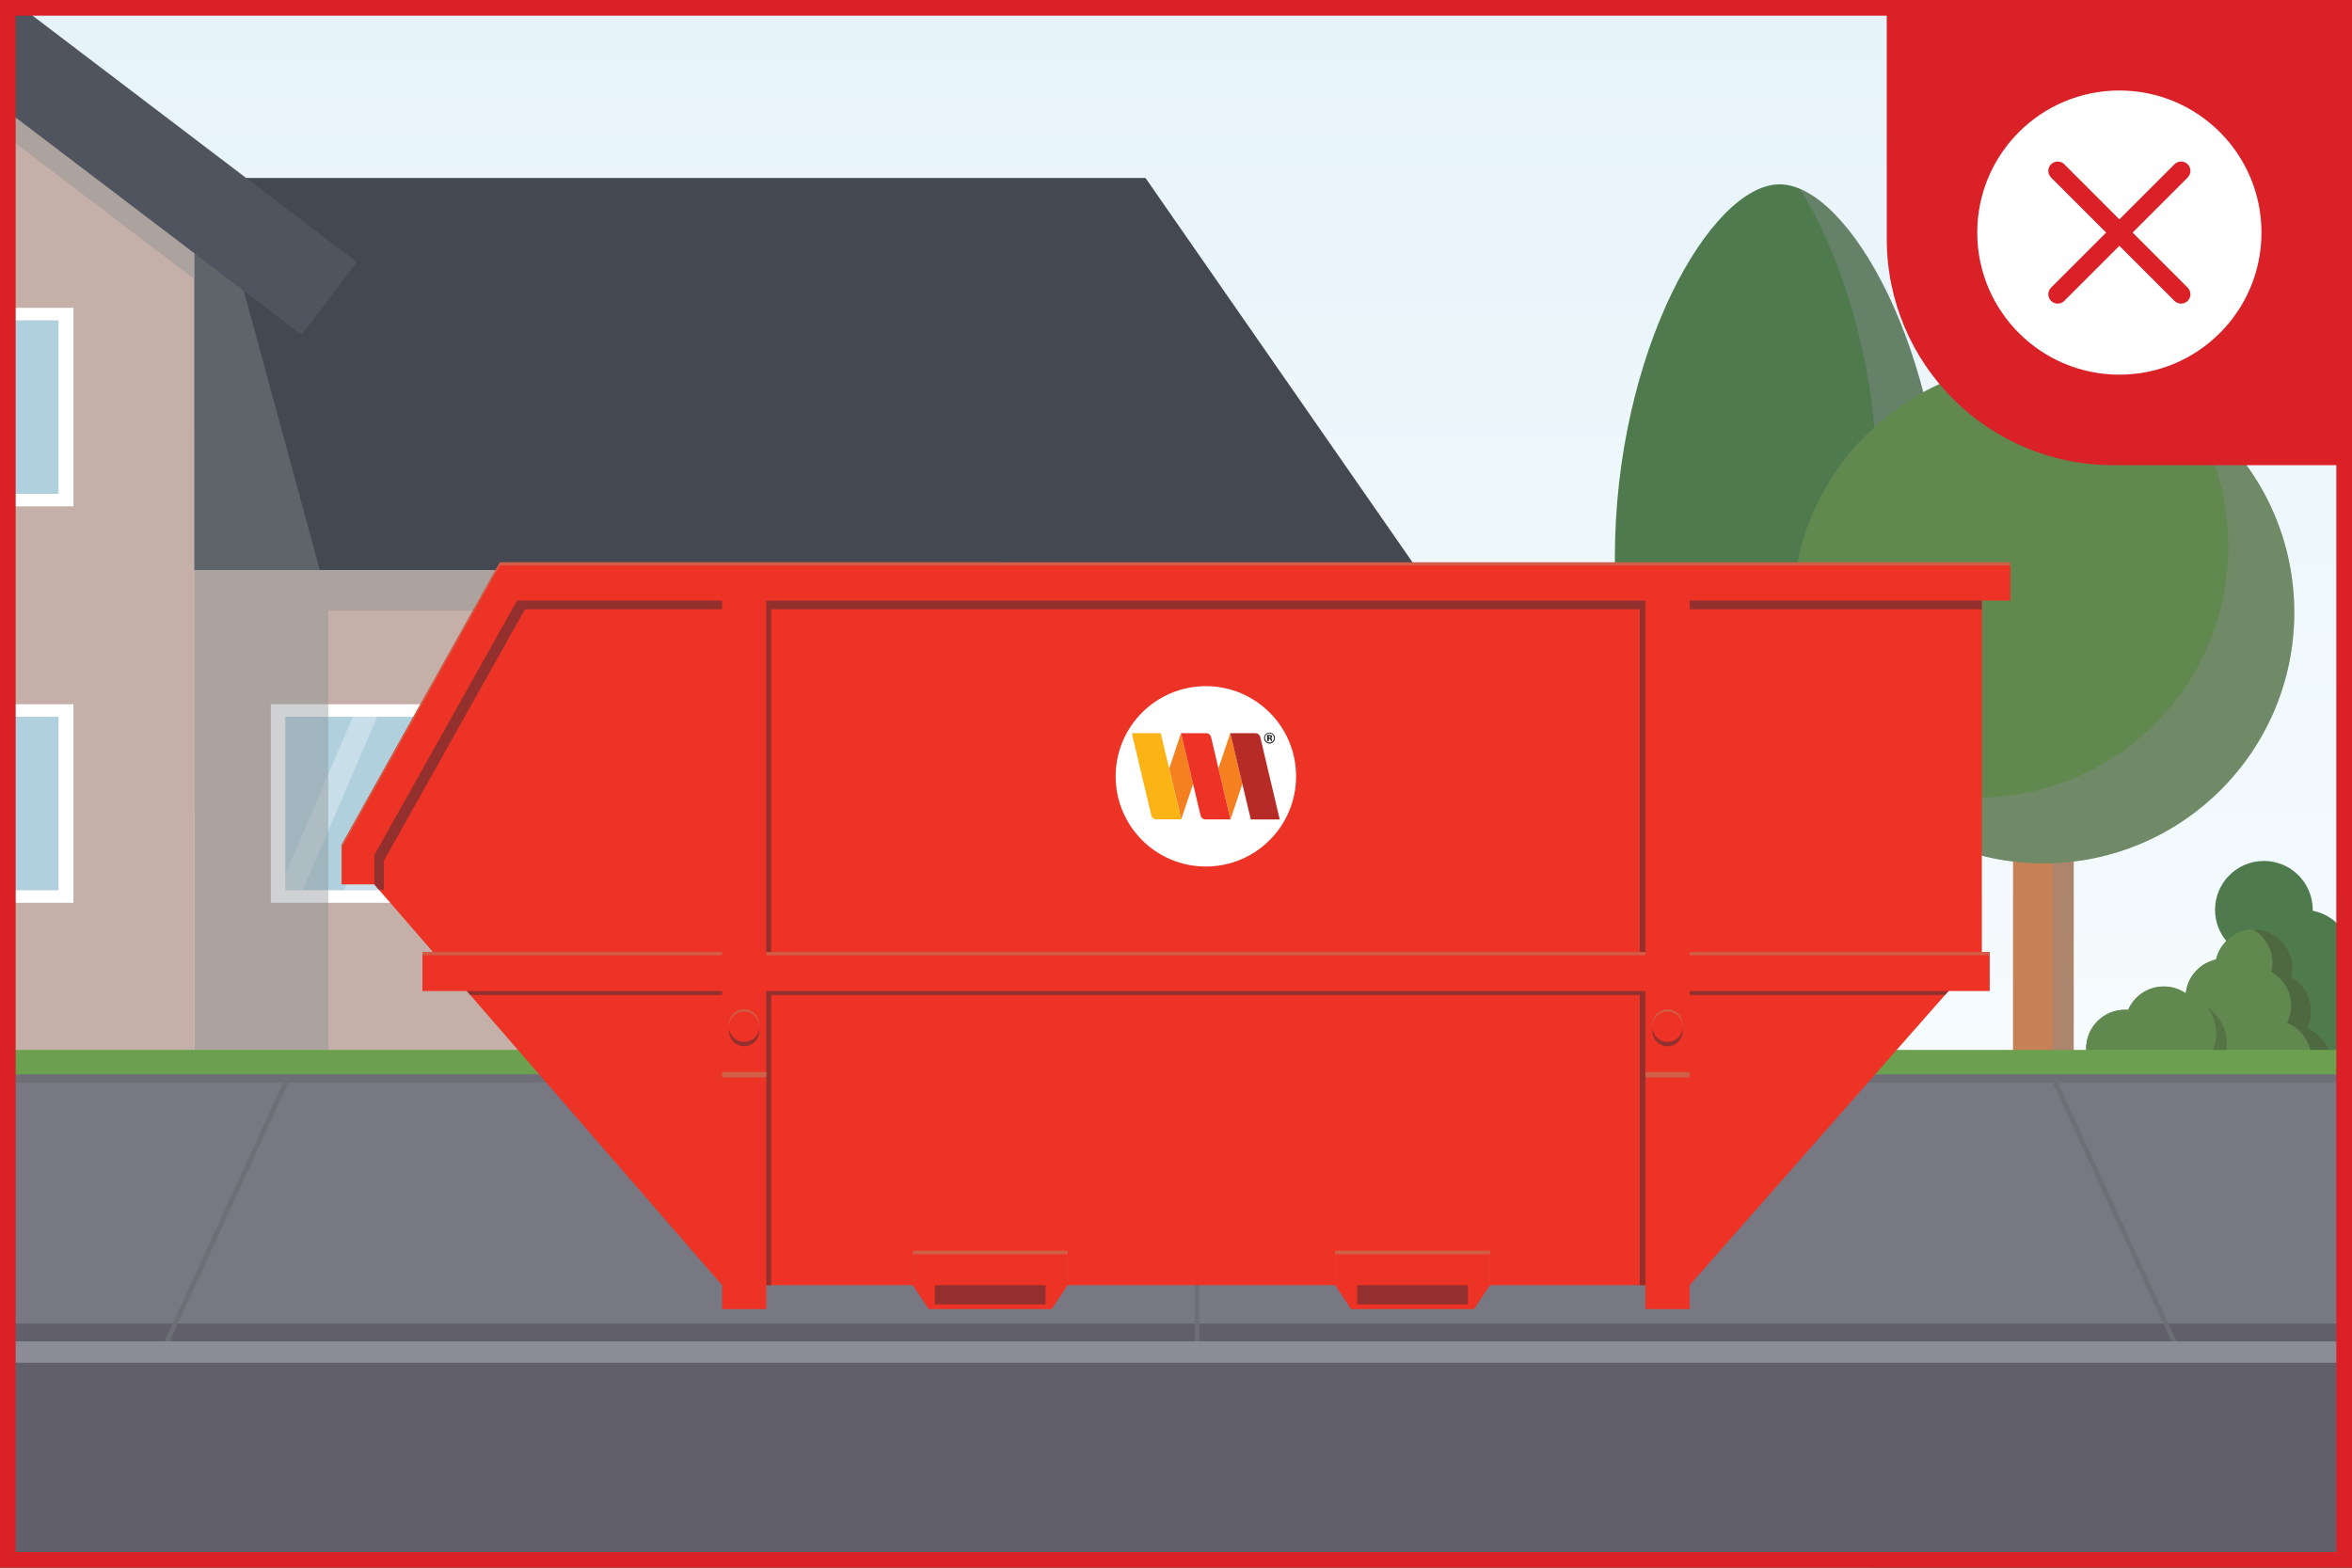 <?xml version="1.0" encoding="UTF-8"?>
<svg xmlns="http://www.w3.org/2000/svg" xmlns:xlink="http://www.w3.org/1999/xlink" viewBox="0 0 1500 1000">
  <defs>
    <style>
      .cls-1, .cls-2 {
        fill: none;
      }

      .cls-3 {
        fill: #787882;
      }

      .cls-4 {
        fill: #8c8c99;
        filter: url(#drop-shadow-1);
      }

      .cls-5 {
        fill: #6e6e77;
      }

      .cls-6 {
        fill: #61894f;
      }

      .cls-7 {
        opacity: .4;
      }

      .cls-7, .cls-8, .cls-9 {
        mix-blend-mode: multiply;
      }

      .cls-10, .cls-8, .cls-9 {
        fill: #231f20;
      }

      .cls-11 {
        fill: #50545e;
      }

      .cls-12 {
        fill: #32373a;
      }

      .cls-13 {
        fill: #454a4c;
      }

      .cls-14 {
        fill: #93302d;
      }

      .cls-15 {
        fill: url(#linear-gradient);
      }

      .cls-16, .cls-17 {
        fill: #fff;
      }

      .cls-16, .cls-18 {
        opacity: .1;
      }

      .cls-19 {
        fill: #c78157;
      }

      .cls-20 {
        fill: #c4b0a8;
      }

      .cls-21 {
        fill: #4e7a4e;
      }

      .cls-22 {
        isolation: isolate;
      }

      .cls-2 {
        stroke: #6e6e77;
        stroke-width: 3px;
      }

      .cls-2, .cls-23 {
        stroke-miterlimit: 10;
      }

      .cls-24 {
        fill: #b72b27;
      }

      .cls-25 {
        clip-path: url(#clippath-2);
      }

      .cls-26 {
        fill: #444851;
      }

      .cls-27 {
        fill: #61606a;
      }

      .cls-28, .cls-9 {
        opacity: .3;
      }

      .cls-29 {
        fill: #f48020;
      }

      .cls-30 {
        fill: #6ba04e;
      }

      .cls-31 {
        fill: #868b8f;
      }

      .cls-32 {
        fill: #906042;
      }

      .cls-23 {
        fill: #383b43;
        stroke: #fff;
        stroke-width: .67px;
      }

      .cls-8 {
        opacity: .2;
      }

      .cls-33 {
        fill: #23211e;
      }

      .cls-34 {
        fill: #da2128;
      }

      .cls-35 {
        fill: #d05f48;
      }

      .cls-36 {
        fill: #fbb315;
      }

      .cls-37 {
        fill: #617c52;
      }

      .cls-38 {
        clip-path: url(#clippath);
      }

      .cls-39 {
        fill: #ed3325;
      }

      .cls-40 {
        fill: #b0d0de;
      }
    </style>
    <clipPath id="clippath">
      <rect class="cls-1" x="0" width="1500" height="1000"/>
    </clipPath>
    <linearGradient id="linear-gradient" x1="759.77" y1="717.24" x2="759.77" y2="0" gradientUnits="userSpaceOnUse">
      <stop offset="0" stop-color="#f7fcfe"/>
      <stop offset="1" stop-color="#e6f3fa"/>
    </linearGradient>
    <clipPath id="clippath-2">
      <polygon class="cls-1" points="1077.61 368.94 474.59 368.94 327.03 368.94 239.53 510.5 227.41 538.76 238.7 564.14 460.49 819.79 474.59 819.79 1077.61 819.79 1248.44 625.59 1263.92 618.86 1263.92 368.94 1077.61 368.94"/>
    </clipPath>
    <filter id="drop-shadow-1" x="-17.47" y="838.45" width="1535" height="48" filterUnits="userSpaceOnUse">
      <feOffset dx="0" dy="11.34"/>
      <feGaussianBlur result="blur" stdDeviation="5.67"/>
      <feFlood flood-color="#000" flood-opacity=".1"/>
      <feComposite in2="blur" operator="in"/>
      <feComposite in="SourceGraphic"/>
    </filter>
  </defs>
  <g class="cls-22">
    <g id="Layer_1" data-name="Layer 1">
      <g class="cls-38">
        <rect class="cls-15" x="-48.89" y="0" width="1617.31" height="717.24"/>
        <g>
          <path class="cls-21" d="M1437.81,610.89c0,.2-.03.39-.03.59,0,14.14,9.43,26.07,22.34,29.87-2.55,4.52-4.03,9.73-4.03,15.29,0,8.29,3.26,15.8,8.54,21.38h83.74c.75-2.68,1.18-5.49,1.18-8.4,0-12.64-7.54-23.5-18.36-28.38,0-.31.05-.61.05-.93,0-17.2-13.95-31.15-31.15-31.15-.04,0-.08,0-.12,0-1.04-14.1-11.45-25.59-25.04-28.24,0-.2.03-.39.03-.59,0-17.2-13.95-31.15-31.15-31.15s-31.15,13.95-31.15,31.15c0,15.15,10.83,27.77,25.16,30.56Z"/>
          <g>
            <path class="cls-6" d="M1486.8,678.02c-.3-10.04-6.55-18.58-15.37-22.17,1.65-3.31,2.59-7.03,2.59-10.98,0-9.24-5.07-17.28-12.58-21.53.42-1.81.67-3.69.67-5.63,0-13.67-11.08-24.75-24.75-24.75-11.72,0-21.52,8.16-24.08,19.11-10.28,2.26-18.17,10.9-19.28,21.57-3.99-2.75-8.82-4.37-14.03-4.37-10.18,0-18.92,6.15-22.72,14.94-.67-.05-1.35-.1-2.03-.1-13.67,0-24.75,11.08-24.75,24.75,0,3.24.64,6.33,1.77,9.17h154.54Z"/>
            <path class="cls-6" d="M1486.8,678.02c-.3-10.04-6.55-18.58-15.37-22.17,1.65-3.31,2.59-7.03,2.59-10.98,0-9.24-5.07-17.28-12.58-21.53.42-1.81.67-3.69.67-5.63,0-13.67-11.08-24.75-24.75-24.75-11.72,0-21.52,8.16-24.08,19.11-10.28,2.26-18.17,10.9-19.28,21.57-3.99-2.75-8.82-4.37-14.03-4.37-10.18,0-18.92,6.15-22.72,14.94-.67-.05-1.35-.1-2.03-.1-13.67,0-24.75,11.08-24.75,24.75,0,3.24.64,6.33,1.77,9.17h154.54Z"/>
            <path class="cls-8" d="M1406.15,678.02h11.2c1.83-3.71,2.88-7.87,2.88-12.28,0-9.74-5.01-18.3-12.58-23.28,3.58,4.69,5.73,10.53,5.73,16.88,0,7.2-2.75,13.74-7.24,18.68Z"/>
            <path class="cls-9" d="M1449.27,614.34c0,1.94-.25,3.82-.67,5.63,7.5,4.25,12.58,12.29,12.58,21.53,0,3.95-.95,7.67-2.59,10.98,9.05,3.68,15.43,12.55,15.43,22.92,0,.89-.05,1.76-.14,2.62h12.92c-.3-10.04-6.55-18.58-15.37-22.17,1.65-3.31,2.59-7.03,2.59-10.98,0-9.24-5.07-17.28-12.58-21.53.42-1.81.67-3.69.67-5.63,0-13.67-11.08-24.75-24.75-24.75-.13,0-.26.02-.38.02,7.35,4.29,12.3,12.24,12.3,21.36Z"/>
          </g>
          <g>
            <rect class="cls-20" x="123.78" y="363.69" width="707.83" height="312.74"/>
            <polygon class="cls-26" points="123.78 363.69 904.32 363.69 730.52 113.5 123.78 113.5 123.78 363.69"/>
            <g class="cls-7">
              <rect class="cls-31" x="123.78" y="363.69" width="707.83" height="25.83"/>
            </g>
            <g class="cls-7">
              <polygon class="cls-31" points="203.98 363.69 123.78 363.69 123.78 113.5 135.9 113.5 203.98 363.69"/>
            </g>
            <g>
              <rect class="cls-23" x="557.86" y="449.23" width="137.8" height="227.2"/>
              <rect class="cls-16" x="580.76" y="469.07" width="93.45" height="87.38"/>
              <g class="cls-18">
                <rect class="cls-17" x="580.76" y="569.84" width="93.45" height="87.51"/>
              </g>
            </g>
            <g>
              <rect class="cls-17" x="172.71" y="449.23" width="169.21" height="126.64"/>
              <rect class="cls-40" x="181.98" y="457.21" width="150.69" height="110.67"/>
              <g class="cls-28">
                <polygon class="cls-17" points="263.22 567.89 310.77 457.21 266.86 457.21 219.31 567.89 263.22 567.89"/>
                <polygon class="cls-17" points="240.59 457.21 225.06 457.21 181.98 557.5 181.98 567.89 193.04 567.89 240.59 457.21"/>
              </g>
            </g>
            <g>
              <rect class="cls-17" x="332.66" y="449.23" width="169.21" height="126.64"/>
              <rect class="cls-40" x="341.93" y="457.21" width="150.69" height="110.67"/>
              <g class="cls-28">
                <polygon class="cls-17" points="426.68 567.89 474.23 457.21 430.33 457.21 382.78 567.89 426.68 567.89"/>
                <polygon class="cls-17" points="400.54 457.21 385.01 457.21 341.93 557.5 341.93 567.89 352.99 567.89 400.54 457.21"/>
              </g>
            </g>
            <g class="cls-7">
              <rect class="cls-31" x="123.78" y="389.53" width="85.57" height="286.91"/>
            </g>
            <g>
              <polygon class="cls-20" points="-71.05 -24.27 -265.89 113.5 -265.89 676.43 123.78 676.43 123.78 113.5 -71.05 -24.27"/>
              <g class="cls-7">
                <polygon class="cls-31" points="-265.89 122.36 -265.89 188.68 -63.97 35.19 123.78 177.91 123.78 122.36 -71.05 -15.41 -265.89 122.36"/>
              </g>
              <polygon class="cls-11" points="-369.7 167.21 -334.45 213.57 -71.05 13.35 192.35 213.57 227.59 167.21 -71.05 -59.81 -369.7 167.21"/>
              <g>
                <rect class="cls-17" x="-198.6" y="449.23" width="245.44" height="126.64"/>
                <rect class="cls-40" x="-189.07" y="457.21" width="226.38" height="110.67"/>
              </g>
              <g>
                <rect class="cls-17" x="-198.6" y="196.36" width="245.44" height="126.64"/>
                <rect class="cls-40" x="-189.06" y="204.34" width="226.38" height="110.67"/>
              </g>
            </g>
          </g>
        </g>
        <g>
          <path class="cls-33" d="M1141.54,396.44l1.68-5.95s-4.53-4.74-6.5-7.69c-1.96-2.95-5.29-7.23-4.5-8.6.79-1.37,2.71.76,2.71.76,0,0,4.32-5.17,4.6-5.09s2.71,2.76,2.71,2.76c0,0,3.3-1.33,4.89-1.29,1.58.05,4.64,1.97,4.64,1.97,0,0,4.22-6,5-4.98s1.7,2.48,1.7,2.48c0,0,2.65-2.31,3.87-.97,1.22,1.34.79,4.28.79,4.28,0,0,6.29.84,6.93,2.35.64,1.51.6,4.96-1.77,6.29-2.37,1.33-15.82,9.9-15.82,9.9l-.41,6.11s22.41,12.49,33.4,23.85c10.99,11.36,19,19.76,20.23,25.19,1.22,5.43.97,20.61-1.2,32.07-2.17,11.46,1.12,14.08-3.84,22.64-4.95,8.56-7.81,3.53-11.37,13.12-1.81,4.85,3.6,11.05-2.47,10.08-15.98-2.56-16.61-3.81-42.53-7.3-25.92-3.49-31.36-4.14-43.41-9.41-18.72-8.18-13.79-7.13-22.18-11.19-8.39-4.06-27.59-12.13-33.91-19.63-2.24-2.66-.87-6.04,6.91-8.11,8.54-2.27,12.57-19.51,16.67-29.99,4.1-10.49,4.9-28.75,8.55-31.14,3.64-2.4,30.87-9.1,40.01-9.95,9.14-.85,23.03-3.61,24.63-2.56Z"/>
          <path class="cls-12" d="M1088.9,407.91s47.58-8.82,48.03-8.69-17.5,6.67-18.2,7.43c-.7.77,23.12-7.18,22.98-6.09-.15,1.09-22.75,15.01-24.3,16.51-1.55,1.5-20.52,28.89-12.49,30.62.91.2,9.47-25.03,14.42-27.18,4.95-2.15,24.23-17.98,24.23-17.98,0,0-11.52,16.89-11.86,18.08s4.41.92,8.16.2c3.75-.72,2.7-6.16-.21-4.41s7.89-14.85,7.94-12.74,8.06,29.13,8.55,29.69c.49.56-3.01-24.75-3.01-24.75,0,0,13.13,20.29,17.04,25.26,3.92,4.97,1.64-10.97-2.61-14.75-4.25-3.77,15.47,7.42,15.13,14.89-.33,7.48,3.37,14.32,7.34,11.09,3.97-3.23.7-5.92.7-5.92,0,0,14.05,10.72,5.25,14.53-8.8,3.8-15.64,1.63-30.85-4.4-13.81-5.48-11.21,3.03-6.88,8.17,4.33,5.14,8.81,8.26,8.81,8.26,0,0-18.35,19.58-25.1,11.28-6.74-8.3-3.34-29.38-6.96-32.67-3.61-3.29-27.53,34.41-27.43,45.79.1,11.38,16.25,19.67,16.25,19.67,0,0-14.74.96-22.72-4.39-7.99-5.35-25.04-14.05-29.9-17.28-4.87-3.23-3.02-11.99-3.02-11.99,0,0-6.09,6.95-9.45,3.53-3.37-3.43,7.32-20.84,12.14-30.63,4.82-9.78,3.97-18.48,7.18-27.69,3.21-9.21,7.31-14.02,10.83-13.45Z"/>
          <path class="cls-12" d="M1143.51,373.39c1.44-2.68,6.46,1,5.79,3.93-.67,2.93-2.32,12.58-2.32,12.58,0,0-3.31-6.4-4.91-9.96-1.6-3.57-1.5-.12.03,3.69s1.1,4.45-.61,1.82c-1.71-2.63-5.75-8.06-6.02-8.74-.27-.69,2.28-7.18,3.41-5.04,1.13,2.14,4.18,6.72,5.28,8.1,1.09,1.38-.87-5.97-.66-6.37Z"/>
          <path class="cls-12" d="M1153.13,373.34c.27-.23,2.19-2.8,3.08-3.68.89-.88-2.06,8.05-4.03,14.29-1.96,6.24-3.51,7.39-3.46,7.2s4.41-17.81,4.41-17.81Z"/>
          <path class="cls-12" d="M1161.92,371.53s-5.1,9.75-5.73,11.1c-.64,1.35,1.19-11.24,2.29-11.81s3.48-1.78,3.44.71Z"/>
          <path class="cls-12" d="M1163.85,375.19c1.1.26,6.34-.21,5.56,2.03-.78,2.23-16.57,13.31-16.29,13.03s10.73-15.06,10.73-15.06Z"/>
          <path class="cls-12" d="M1143.26,392.08c2.95.91,5.89,1.82,8.84,2.74.92.28,1.32-1.15.4-1.43-2.95-.91-5.89-1.82-8.84-2.74-.92-.28-1.32,1.15-.4,1.43h0Z"/>
          <path class="cls-12" d="M1142.32,394.22c3.2.9,6.4,1.83,9.59,2.79.92.28,1.32-1.16.4-1.43-3.19-.96-6.38-1.89-9.59-2.79-.92-.26-1.33,1.17-.4,1.43h0Z"/>
          <path class="cls-12" d="M1141.75,396.21c3.43.79,6.83,1.7,10.19,2.75.92.28,1.32-1.15.4-1.43-3.36-1.04-6.76-1.96-10.19-2.75-.93-.21-1.34,1.22-.4,1.43h0Z"/>
          <path class="cls-13" d="M1087.06,413.46c-.76-3.14,9.93-2.56,19.78-6.13,9.85-3.58,14.06-3.51,14.06-3.51,0,0-8.04,3.34-17.44,6.67-9.4,3.33-15.88,5.11-16.4,2.97Z"/>
          <path class="cls-13" d="M1100.82,444.43s-12.02,23.85-12,28.87c.02,5.02-.36-4.83-7.58-5.15-7.22-.31-12.28,5.89-12.33,3.01-.05-2.88,7.91-18.43,8.48-30.7.65-14.08,10.52-23.47,10.52-23.47,0,0-7.23,19.03-4.28,25.88,2.94,6.85,15.88-5.99,17.19,1.55Z"/>
        </g>
        <g>
          <path class="cls-33" d="M599.82,413.23c-2.87,1.66-3.87,5.32-2.24,8.21,7.8,13.86,30.02,53.38,32.96,59.14,3.57,7.01,24.62,45.01,28.25,34.13.64-1.93.37-9.58,5.56-12.97,5.19-3.38,20.07-16.97,30.59-19.94,10.52-2.97,18.6-5.5,23.69-17.39,5.1-11.88,18.12-34.39,20.41-34.71,2.29-.32,13.21-28.39,11.13-33.64-2.07-5.26,5.46-6.57,7.66-5.28,2.2,1.29,18.53,5.83,19.96,4.89,1.43-.93-.85-4.43-3.21-4.93s1.34-6.99-2.28-8.71c-3.62-1.72-8.27-5.04-9.56-7.37-1.29-2.33.33-11.32-3.28-8.51-3.61,2.81-7.95-.03-7.51-2.13.44-2.1-9.42-.2-8.79,4.6.63,4.8,2.92,7.61,1.78,11.08-1.14,3.46-7.79-.13-15.38-5.16-7.58-5.03-13.67-14.43-18.25-13.26s-9.21,1.02-14.99,4.33c-5.77,3.31-33.63,5.55-41.59,12.03-7.96,6.48-11.42,17.59-22.04,24.52-10.62,6.92-27.52,8.19-31.62,10.39-.44.24-.86.47-1.25.7Z"/>
          <path class="cls-33" d="M744.58,380.21c2.86,3.63,5.82,7.18,8.87,10.65.27.3.81.21,1.05-.06.29-.33.2-.75-.06-1.05-2.97-3.37-5.83-6.82-8.61-10.35-.59-.75-1.84.06-1.25.81h0Z"/>
          <path class="cls-33" d="M743.51,381.37c2.54,3.34,5.08,6.67,7.63,10.01.24.32.64.49,1.02.27.31-.18.52-.7.27-1.02-2.54-3.34-5.08-6.67-7.63-10.01-.24-.32-.64-.49-1.02-.27-.31.18-.52.7-.27,1.02h0Z"/>
          <path class="cls-33" d="M741.47,381.52c2.76,3.56,5.51,7.13,8.27,10.69.58.75,1.84-.05,1.25-.81-2.76-3.56-5.51-7.13-8.27-10.69-.58-.75-1.84.05-1.25.81h0Z"/>
          <path class="cls-33" d="M760.98,367s.98,1.65.48,4.47c-.51,2.81-6.21,5.22-9.18,6.83-2.98,1.61-3.94,1.72-3.94,1.72l-.83-1.28,13.48-11.74Z"/>
          <path class="cls-33" d="M751.25,364.86s.36,1.27,1.21,2.21c.85.95-5.33,10.36-5.33,10.36l4.13-12.57Z"/>
          <path class="cls-33" d="M749.24,365.19c.52.36-3.13,11.83-2.91,11.74s-.1-8.27.37-10.08c.47-1.8,1.57-2.34,2.55-1.66Z"/>
          <path class="cls-33" d="M764.14,377.73s2.95,2.01,5.26,3.32,3.45,2.06,3.45,2.06l-19.73,2.65s8.74-3.77,8.41-3.56-10.67,2.03-10.67,2.03l13.29-6.5Z"/>
          <path class="cls-33" d="M762.11,374.55l.13,1.13-11.69,7.01s4.85-4.71,7.55-6.09c2.7-1.39,4.01-2.05,4.01-2.05Z"/>
          <path class="cls-33" d="M773.32,385.93s-1.22,3.08.11,4.5l-19.32-2.28s15.23-2.86,19.21-2.22Z"/>
          <path class="cls-33" d="M776.95,393.45l-4.89.76s-7.77-2.21-7.53-2.16,12.42,1.4,12.42,1.4Z"/>
          <path class="cls-33" d="M721.1,368.94c.29.31,9.95,8.83,13.41,11,3.46,2.17,1.19,1.83-1.43.93-2.63-.9,2.37,3.47,5.43,3.9,3.06.43,4.79,1.34,4.79,1.34,0,0-7.8.05-17.02-1.58-9.23-1.62-5.23,1.56.93,2.65,6.16,1.09,16.82,1.26,16.82,1.26l-18.42,3.52s17.48-1.3,18.51-1.29c1.03.01-14.59,6.33-12.72,6.59,1.87.26,12.39-5.01,12.39-5.01,0,0-1.81,6.28-2.05,7.12-.25.84,3.48-5.11,3.58-4.95s1.12,1.2-.37,8.3c-1.5,7.1-2.72,10.62-2.96,10.78s-1.32-4.47-1.15-5.6-3.95-2.76-5.63,3.55c-1.67,6.31-3.34,6.71-3.86,3.31-.52-3.41-13.59-3.62-19.57-.14-5.98,3.49-9.98,10.22-8.18,21.01,1.81,10.79,3.1,18.89-7.42,19-10.52.11-16.08-3.35-15.62-11.4.46-8.06-11.12-15.25-16.51-3.58-5.39,11.67,9.51,17.31,9.51,17.31,0,0-22.14,17.24-25.45,21.31-3.31,4.07-13.31,6.34-14,5.29-.68-1.05-35.2-62.16-35.33-63.35-.14-1.19,10.57-8,21.05-10.1,16.31-3.26,34.19,7.21,36.36-5.62,1.72-10.14-17.23-1.96-17.23-1.96,0,0,5.4-5.43,12.76-14.7,7.36-9.27,14.19-14.78,24.76-13.58,10.57,1.2,25.91-.72,19.06,7.37-6.86,8.09-18.13,12.67-22.97,13.06-4.85.39.04,5.93,9.97,1.59,9.93-4.35,19.81-15.02,19.08-20.71-.73-5.69.11-9.31.65-9.66s9.02-7.3,18.83,3.01Z"/>
          <path class="cls-33" d="M703.03,370.86c-.68-1.09-.46-4.39,3.32-4.63,3.77-.24,6.03-1.84,11.06,2.68,5.03,4.52,9.67,8.91,10.9,9.44,1.23.53-.38,2.53-6.29-2.36-5.91-4.89-5.14-7.17-9.36-6.13-4.22,1.04-8.08,3.49-9.63,1.01Z"/>
          <path class="cls-33" d="M760.98,367s.18,2.33-3.19,5.04c-3.37,2.71-10.29,6.7-10.29,6.7l13.48-11.74Z"/>
          <polygon class="cls-33" points="760.78 381.06 764.66 379.32 772.34 382.79 760.78 381.06"/>
          <path class="cls-33" d="M695.72,391.98s-.76,9.64-15.56,13.18c-14.8,3.54-27.02,25.55-33.09,28.9-6.07,3.34-24.66-11.12-13.11-15.89,11.55-4.78,10.29,7.36,10.29,7.36,0,0,6.03-.59,15.54-14.12,9.51-13.53,23.94-5.49,35.92-19.42Z"/>
          <path class="cls-33" d="M701.69,438.86s3.03,9.9-2.42,12.19c-5.45,2.29-11.59-3.44-11.41-3.17s13,3.28,13.83-9.02Z"/>
          <path class="cls-33" d="M612.94,437.81s13.53,26.42,23.96,27.22c10.43.8,20.18-5.09,20.18-5.09,0,0-9.37,4.7-20.01-1.02-10.64-5.72-24.13-21.12-24.13-21.12Z"/>
        </g>
        <g>
          <path class="cls-37" d="M1565.69,1000c-.73-24.19-15.77-44.75-37.03-53.41,3.96-7.98,6.25-16.94,6.25-26.45,0-22.26-12.22-41.63-30.3-51.87,1.02-4.36,1.61-8.88,1.61-13.56,0-32.92-26.69-59.61-59.61-59.61-28.24,0-51.85,19.67-58,46.04-24.77,5.45-43.77,26.27-46.44,51.97-9.61-6.63-21.24-10.53-33.8-10.53-24.52,0-45.57,14.82-54.72,35.98-1.62-.13-3.24-.25-4.89-.25-32.92,0-59.61,26.69-59.61,59.61,0,7.81,1.54,15.24,4.27,22.08h372.28Z"/>
          <path class="cls-8" d="M1371.41,1000h26.97c4.4-8.94,6.94-18.95,6.94-29.59,0-23.46-12.06-44.08-30.29-56.08,8.63,11.29,13.81,25.36,13.81,40.67,0,17.34-6.63,33.09-17.43,45.01Z"/>
          <path class="cls-9" d="M1475.29,846.6c0,4.67-.59,9.19-1.61,13.56,18.08,10.24,30.3,29.61,30.3,51.87,0,9.51-2.29,18.47-6.25,26.45,21.79,8.87,37.17,30.23,37.17,55.2,0,2.13-.12,4.24-.34,6.31h31.13c-.73-24.19-15.77-44.75-37.03-53.41,3.96-7.98,6.25-16.94,6.25-26.45,0-22.26-12.22-41.63-30.3-51.87,1.01-4.36,1.61-8.89,1.61-13.56,0-32.92-26.69-59.61-59.61-59.61-.31,0-.62.04-.93.04,17.7,10.34,29.62,29.49,29.62,51.46Z"/>
        </g>
        <g>
          <g>
            <g>
              <rect class="cls-32" x="1124.11" y="545.46" width="21.65" height="126.8"/>
              <g class="cls-7">
                <rect class="cls-31" x="1138.64" y="545.46" width="6.92" height="126.8"/>
              </g>
              <path class="cls-21" d="M1134.93,117.59c-43.71,0-105.05,106.69-105.05,238.3s56.4,238.3,105.05,238.3c48.65,0,105.05-106.69,105.05-238.3s-61.34-238.3-105.05-238.3Z"/>
              <g class="cls-7">
                <path class="cls-31" d="M1147.82,120.43c27.28,43.32,49.57,113.55,49.57,192.87,0,131.61-56.4,238.3-105.05,238.3-5.08,0-10.24-1.23-15.42-3.46,17.84,28.93,38.54,46.05,58.01,46.05,48.65,0,105.05-106.69,105.05-238.3,0-119.09-50.22-217.76-92.16-235.46Z"/>
              </g>
            </g>
            <g>
              <rect class="cls-19" x="1283.81" y="483.51" width="38.7" height="188.76"/>
              <g class="cls-7">
                <rect class="cls-31" x="1309.29" y="483.51" width="13.22" height="188.76"/>
              </g>
              <circle class="cls-6" cx="1303.16" cy="390.68" r="160.02"/>
              <g class="cls-7">
                <path class="cls-31" d="M1393.31,258.48c17.54,25.68,27.82,56.71,27.82,90.15,0,88.38-71.64,160.02-160.02,160.02-33.44,0-64.48-10.27-90.15-27.82,28.81,42.17,77.27,69.86,132.2,69.86,88.37,0,160.02-71.64,160.02-160.02,0-54.93-27.69-103.38-69.86-132.2Z"/>
              </g>
            </g>
          </g>
          <rect class="cls-30" x="0" y="669.73" width="1500" height="330.27"/>
          <rect class="cls-27" x="0" y="782.28" width="1500" height="217.72"/>
          <rect class="cls-3" x="0" y="685.35" width="1500" height="158.95"/>
          <rect class="cls-5" x="0" y="685.35" width="1500" height="5.25"/>
          <line class="cls-2" x1="763.38" y1="857.95" x2="763.38" y2="685.55"/>
          <g>
            <polygon class="cls-39" points="1077.61 368.94 474.59 368.94 327.03 368.94 239.53 510.5 227.41 538.76 238.7 564.14 460.49 819.79 474.59 819.79 1077.61 819.79 1248.44 625.59 1263.92 618.86 1263.92 368.94 1077.61 368.94"/>
            <g class="cls-25">
              <path class="cls-14" d="M1275.74,388.66v-24.13H323.97l-99.73,178.02v24.97h20.59v-18.47l89.98-160.4h129.15v221.51h-188.77v24.53h188.77v200.46h27.87v-200.46h553.96v200.46h27.87v-200.46h189.06v-24.53h-189.06v-221.51h202.07ZM1045.8,610.17H491.84v-221.51h553.96v221.51Z"/>
            </g>
            <path class="cls-39" d="M1282.15,383.09v-24.39H318.79l-100.94,180.2v25.23h20.84v-18.66l91.07-162.39h130.72v224.24h-191.07v24.83h191.07v202.9h28.22v-202.9h560.66v202.9h28.22v-202.9h191.37v-24.83h-191.34v-224.24h204.54ZM1049.37,607.34H488.71v-224.24h560.66v224.24Z"/>
            <rect class="cls-35" x="269.42" y="607.34" width="191.07" height="1.96"/>
            <rect class="cls-35" x="488.71" y="607.34" width="560.69" height="1.96"/>
            <polygon class="cls-35" points="1077.61 358.71 1049.39 358.71 488.71 358.71 460.49 358.71 318.79 358.71 217.85 538.91 217.85 540.87 318.79 360.68 460.49 360.68 488.71 360.68 1049.39 360.68 1077.61 360.68 1282.15 360.68 1282.15 358.71 1077.61 358.71"/>
            <rect class="cls-35" x="1077.61" y="607.34" width="191.38" height="1.96"/>
            <circle class="cls-14" cx="1063.49" cy="657.68" r="9.7"/>
            <circle class="cls-35" cx="1063.49" cy="653.6" r="9.7"/>
            <circle class="cls-39" cx="1063.49" cy="654.89" r="9.7"/>
            <circle class="cls-14" cx="474.59" cy="657.68" r="9.7"/>
            <circle class="cls-35" cx="474.59" cy="653.6" r="9.7"/>
            <circle class="cls-39" cx="474.59" cy="654.89" r="9.7"/>
            <rect class="cls-35" x="460.49" y="683.85" width="28.22" height="3.4"/>
            <rect class="cls-35" x="1049.39" y="683.85" width="28.22" height="3.4"/>
            <polygon class="cls-35" points="582.13 797.81 582.13 817.56 592.32 832.83 670.67 832.83 680.87 817.56 680.87 797.81 582.13 797.81"/>
            <polygon class="cls-39" points="582.13 800.04 582.13 819.79 592.32 835.06 670.67 835.06 680.87 819.79 680.87 800.04 582.13 800.04"/>
            <rect class="cls-14" x="596.17" y="819.79" width="70.65" height="12.24"/>
            <polygon class="cls-35" points="851.49 797.81 851.49 817.56 861.69 832.83 940.03 832.83 950.24 817.56 950.24 797.81 851.49 797.81"/>
            <polygon class="cls-39" points="851.49 800.04 851.49 819.79 861.69 835.06 940.03 835.06 950.24 819.79 950.24 800.04 851.49 800.04"/>
            <rect class="cls-14" x="865.54" y="819.79" width="70.65" height="12.24"/>
            <g>
              <path class="cls-17" d="M769.05,552.74c31.77,0,57.53-25.76,57.53-57.53s-25.76-57.53-57.53-57.53c-31.77,0-57.53,25.76-57.53,57.53,0,31.76,25.74,57.52,57.5,57.53h.02"/>
              <polygon class="cls-29" points="753.21 467.63 745.66 490.27 753.35 522.67 760.92 500.04 753.21 467.63"/>
              <polygon class="cls-29" points="784.63 467.63 777.06 490.27 784.76 522.67 792.32 500.04 784.63 467.63"/>
              <path class="cls-39" d="M777.1,490.27l-4.76-20.21c-.35-1.4-1.61-2.38-3.06-2.38h-16.08l12.5,52.63c.36,1.4,1.62,2.38,3.07,2.38h15.98l-7.66-32.41Z"/>
              <path class="cls-24" d="M808.48,490.27l-4.76-20.21c-.35-1.4-1.61-2.38-3.06-2.38h-16.04l13.08,55.04h18.47l-7.69-32.45Z"/>
              <path class="cls-36" d="M745.66,490.27l-5.39-22.59h-18.47l12.49,52.58c.35,1.4,1.61,2.38,3.06,2.38h15.97l-7.66-32.37Z"/>
              <path class="cls-10" d="M812.13,473.27c-1.36,1.36-3.57,1.36-4.93,0-.66-.66-1.03-1.56-1.02-2.49-.02-.96.38-1.89,1.09-2.53.64-.61,1.49-.96,2.38-.95,1.92.02,3.47,1.59,3.46,3.51,0,.91-.37,1.79-1.02,2.43M807.61,468.71c-.54.53-.84,1.26-.83,2.02-.01.77.29,1.52.84,2.06.53.55,1.27.86,2.03.84.76,0,1.5-.3,2.02-.86,1.12-1.13,1.12-2.94,0-4.07-1.08-1.13-2.88-1.16-4-.08-.03.03-.05.05-.08.08M808.12,472.67v-3.86h1.87c.27,0,.53.08.76.2.34.18.54.54.51.92.02.26-.08.52-.27.7-.19.15-.42.24-.67.26.2.03.39.11.55.23.24.21.37.53.34.86v.69h-.82c-.04-.18-.07-.35-.07-.54.02-.16.02-.32,0-.48-.05-.13-.15-.24-.29-.29-.11-.03-.23-.05-.34-.06h-.49v1.37h-1.08ZM809.95,469.57c-.19-.06-.39-.09-.58-.08h-.17v1.12h.39c.19.01.38-.03.55-.13.14-.11.22-.29.2-.46,0-.2-.13-.39-.32-.44"/>
            </g>
          </g>
          <line class="cls-2" x1="105.52" y1="857.95" x2="183.77" y2="687.25"/>
          <line class="cls-2" x1="1387.54" y1="857.95" x2="1309.29" y2="687.25"/>
          <rect class="cls-4" x="0" y="844.3" width="1500" height="13.65"/>
        </g>
      </g>
    </g>
    <g id="Layer_2" data-name="Layer 2">
      <path class="cls-34" d="M1490,10v980H10V10h1480M1500,0H0v1000h1500V0h0Z"/>
      <g>
        <path class="cls-34" d="M1203.29,152.43V0h296.71v296.71h-152.43c-79.69,0-144.28-64.6-144.28-144.28Z"/>
        <path class="cls-17" d="M1316.52,104.79c-2.33-2.33-6.12-2.33-8.45,0s-2.33,6.12,0,8.45l35.12,35.12-35.12,35.12c-2.33,2.33-2.33,6.12,0,8.45,2.33,2.33,6.12,2.33,8.45,0l35.12-35.12,35.12,35.12h0c2.33,2.33,6.12,2.33,8.45,0,2.33-2.33,2.33-6.12,0-8.45l-35.12-35.12,35.12-35.12c2.33-2.33,2.33-6.12,0-8.45-2.33-2.33-6.12-2.33-8.45,0l-35.12,35.12-35.12-35.12ZM1261.01,148.36c0-50.05,40.58-90.63,90.63-90.63s90.63,40.58,90.63,90.63c0,50.05-40.58,90.63-90.63,90.63-50.05,0-90.63-40.58-90.63-90.63"/>
      </g>
    </g>
  </g>
</svg>